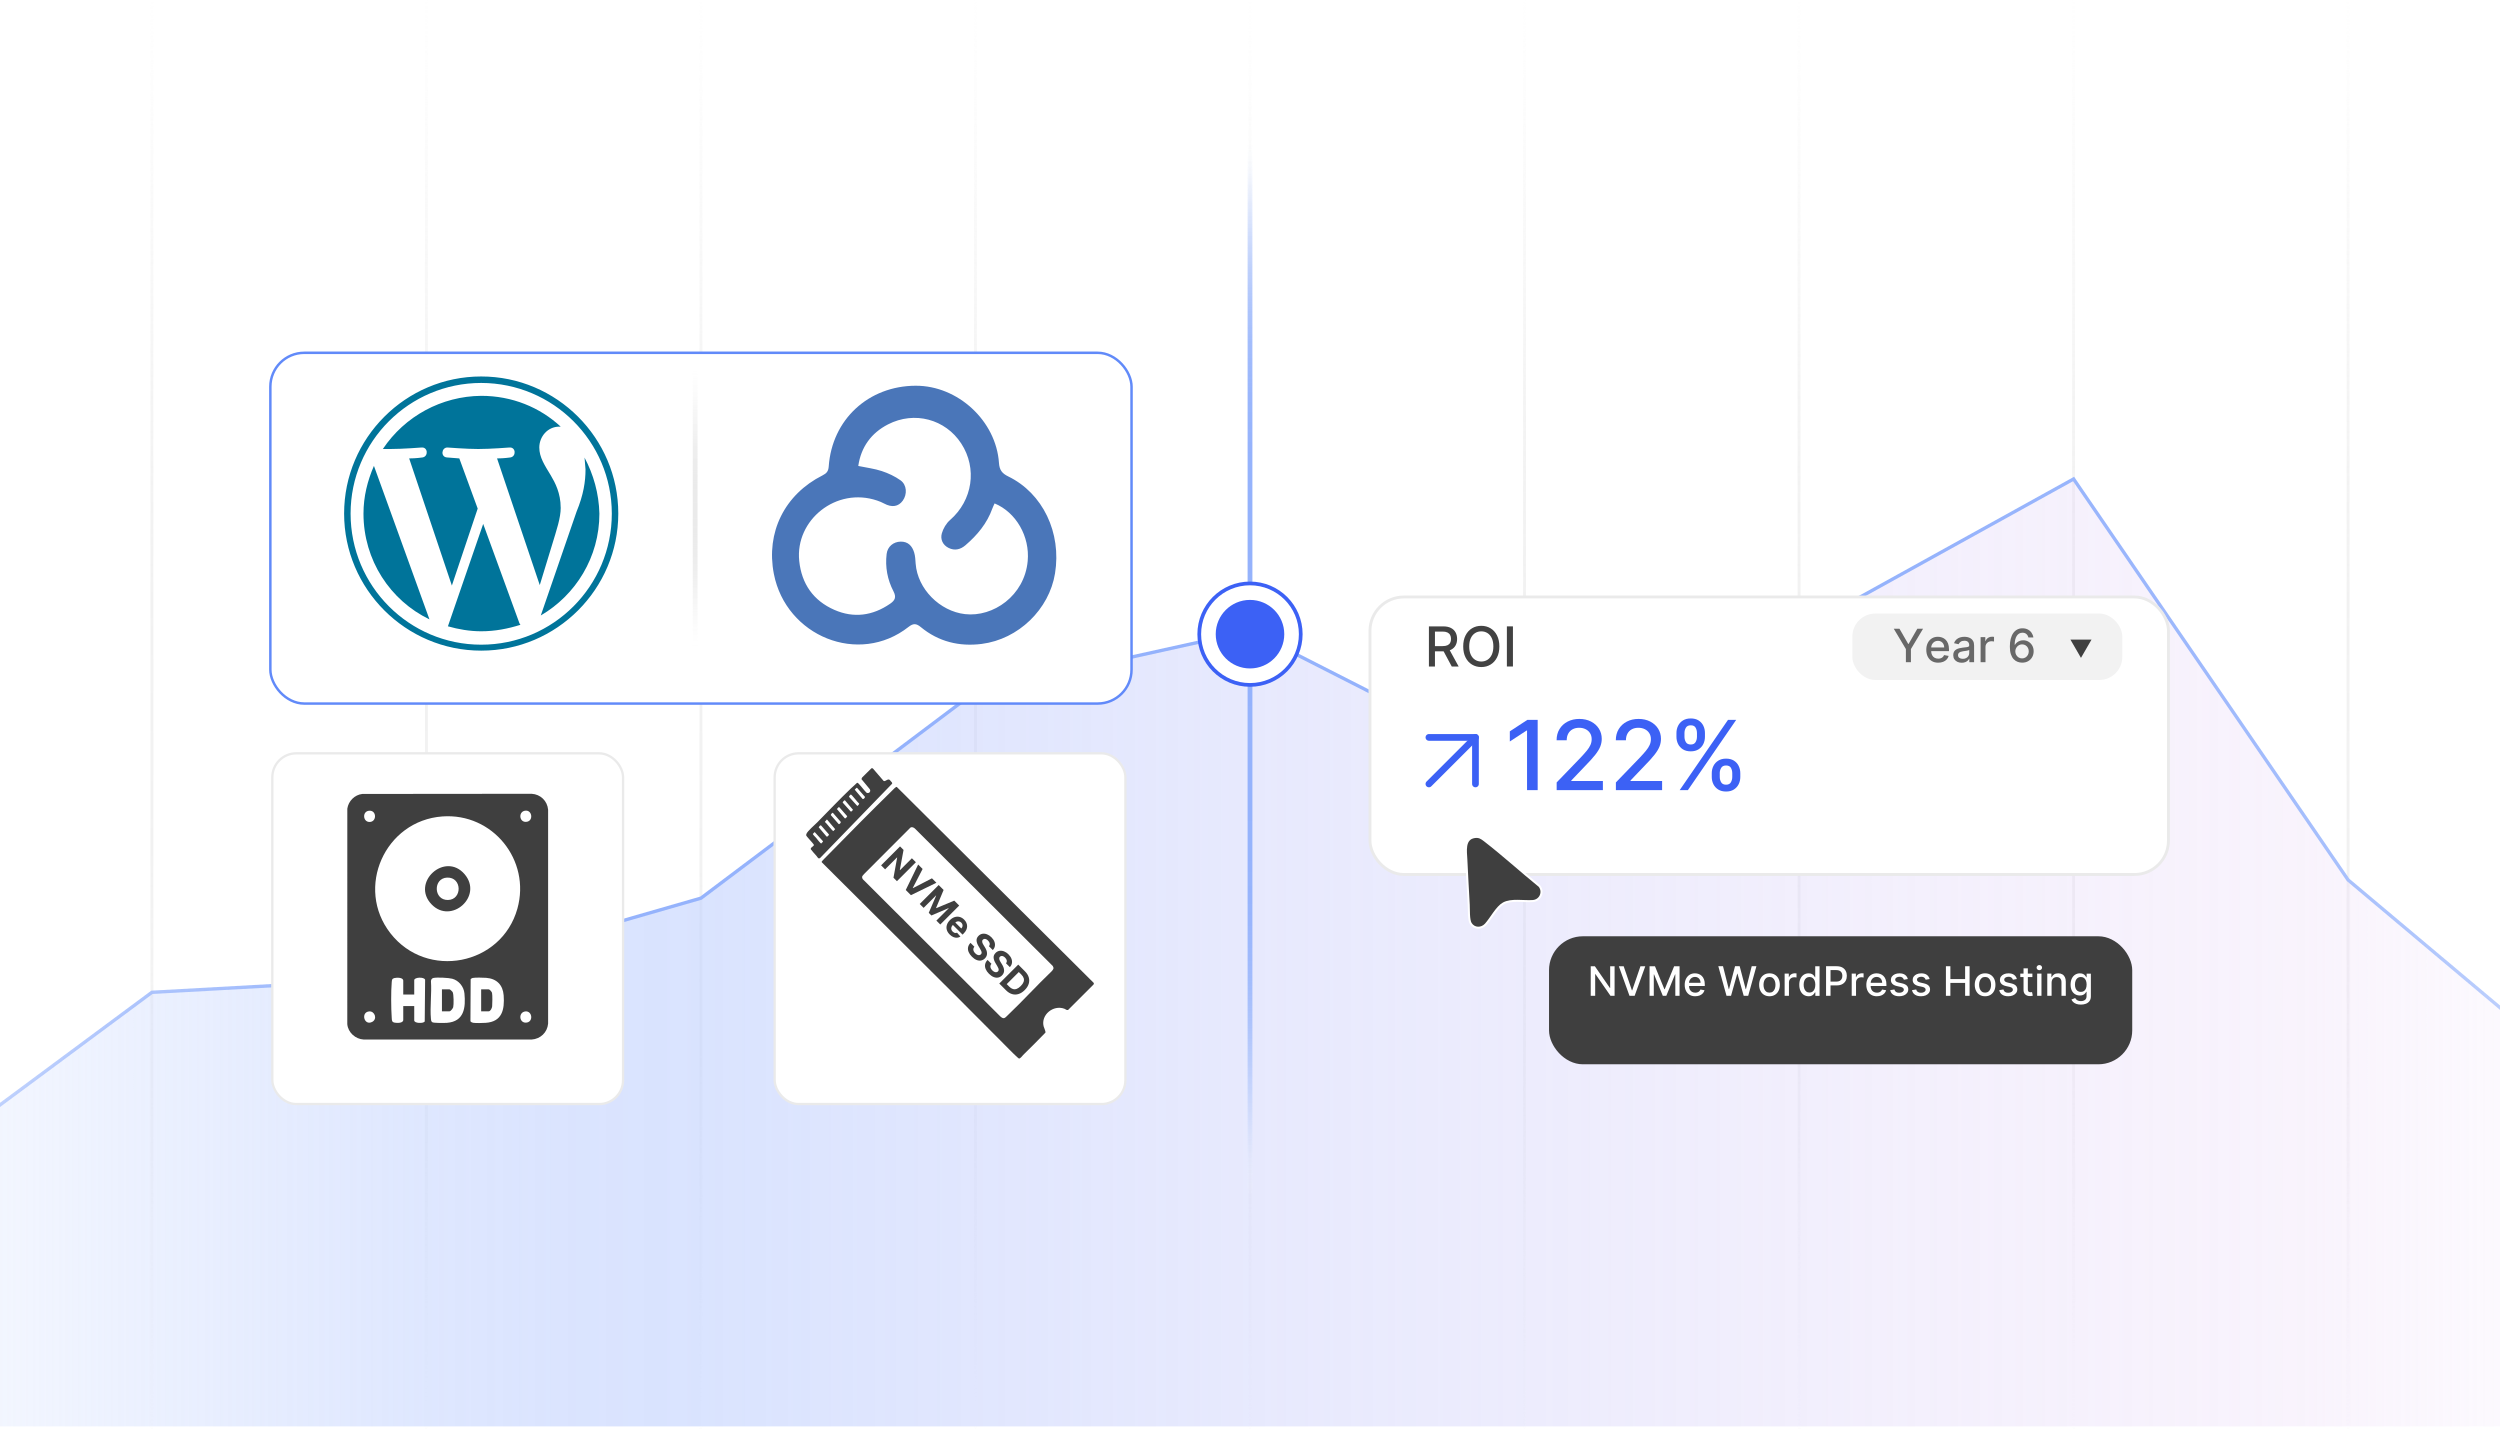 <?xml version="1.0" encoding="UTF-8"?><svg id="Layer_1" xmlns="http://www.w3.org/2000/svg" xmlns:xlink="http://www.w3.org/1999/xlink" viewBox="0 0 350 200"><defs><clipPath id="clippath"><rect width="350" height="200" fill="none"/></clipPath><linearGradient id="linear-gradient" x1="21.266" y1="207.567" x2="21.266" y2="-7.567" gradientUnits="userSpaceOnUse"><stop offset="0" stop-color="#fff" stop-opacity="0"/><stop offset=".024" stop-color="#fcfcfc" stop-opacity=".119"/><stop offset=".07" stop-color="#f8f8f8" stop-opacity=".324"/><stop offset=".119" stop-color="#f4f4f4" stop-opacity=".505"/><stop offset=".17" stop-color="#f1f1f1" stop-opacity=".658"/><stop offset=".223" stop-color="#eee" stop-opacity=".783"/><stop offset=".279" stop-color="#ececec" stop-opacity=".879"/><stop offset=".34" stop-color="#ebebeb" stop-opacity=".947"/><stop offset=".409" stop-color="#eaeaea" stop-opacity=".987"/><stop offset=".503" stop-color="#eaeaea"/><stop offset=".581" stop-color="#eaeaea" stop-opacity=".986"/><stop offset=".647" stop-color="#ebebeb" stop-opacity=".941"/><stop offset=".71" stop-color="#ececec" stop-opacity=".865"/><stop offset=".769" stop-color="#efefef" stop-opacity=".759"/><stop offset=".828" stop-color="#f1f1f1" stop-opacity=".622"/><stop offset=".884" stop-color="#f5f5f5" stop-opacity=".453"/><stop offset=".94" stop-color="#f9f9f9" stop-opacity=".254"/><stop offset=".994" stop-color="#fefefe" stop-opacity=".028"/><stop offset="1" stop-color="#fff" stop-opacity="0"/></linearGradient><linearGradient id="linear-gradient-2" x1="59.699" x2="59.699" xlink:href="#linear-gradient"/><linearGradient id="linear-gradient-3" x1="98.133" x2="98.133" xlink:href="#linear-gradient"/><linearGradient id="linear-gradient-4" x1="136.566" x2="136.566" xlink:href="#linear-gradient"/><linearGradient id="linear-gradient-5" x1="175" x2="175" xlink:href="#linear-gradient"/><linearGradient id="linear-gradient-6" x1="213.434" x2="213.434" xlink:href="#linear-gradient"/><linearGradient id="linear-gradient-7" x1="251.867" x2="251.867" xlink:href="#linear-gradient"/><linearGradient id="linear-gradient-8" x1="290.301" x2="290.301" xlink:href="#linear-gradient"/><linearGradient id="linear-gradient-9" x1="328.734" x2="328.734" xlink:href="#linear-gradient"/><linearGradient id="linear-gradient-10" x1="-62.238" y1="133.375" x2="412.238" y2="133.375" gradientUnits="userSpaceOnUse"><stop offset="0" stop-color="#fff" stop-opacity="0"/><stop offset=".012" stop-color="#fafcfe" stop-opacity=".063"/><stop offset=".064" stop-color="#ebf0fe" stop-opacity=".308"/><stop offset=".115" stop-color="#dde6fe" stop-opacity=".519"/><stop offset=".165" stop-color="#d2defe" stop-opacity=".692"/><stop offset=".212" stop-color="#cad8fe" stop-opacity=".826"/><stop offset=".257" stop-color="#c3d3fe" stop-opacity=".922"/><stop offset=".298" stop-color="#c0d0fe" stop-opacity=".98"/><stop offset=".332" stop-color="#bfd0fe"/><stop offset=".813" stop-color="#ead7f7" stop-opacity=".5"/><stop offset="1" stop-color="#fff" stop-opacity="0"/></linearGradient><linearGradient id="linear-gradient-11" x1="-62.238" y1="117.2" x2="412.24" y2="117.2" gradientUnits="userSpaceOnUse"><stop offset="0" stop-color="#fff" stop-opacity="0"/><stop offset=".003" stop-color="#fcfdfe" stop-opacity=".025"/><stop offset=".024" stop-color="#e8effe" stop-opacity=".207"/><stop offset=".047" stop-color="#d6e1fd" stop-opacity=".378"/><stop offset=".072" stop-color="#c6d6fd" stop-opacity=".527"/><stop offset=".1" stop-color="#b8ccfd" stop-opacity=".656"/><stop offset=".13" stop-color="#adc4fc" stop-opacity=".764"/><stop offset=".165" stop-color="#a3bdfc" stop-opacity=".852"/><stop offset=".205" stop-color="#9cb8fc" stop-opacity=".919"/><stop offset=".254" stop-color="#97b4fc" stop-opacity=".966"/><stop offset=".324" stop-color="#94b2fc" stop-opacity=".993"/><stop offset=".517" stop-color="#94b2fc"/><stop offset=".697" stop-color="#94b2fc" stop-opacity=".993"/><stop offset=".762" stop-color="#97b4fc" stop-opacity=".966"/><stop offset=".809" stop-color="#9cb8fc" stop-opacity=".919"/><stop offset=".846" stop-color="#a3bdfc" stop-opacity=".852"/><stop offset=".878" stop-color="#adc4fc" stop-opacity=".764"/><stop offset=".907" stop-color="#b8ccfd" stop-opacity=".656"/><stop offset=".932" stop-color="#c6d6fd" stop-opacity=".527"/><stop offset=".956" stop-color="#d6e1fd" stop-opacity=".378"/><stop offset=".978" stop-color="#e8effe" stop-opacity=".207"/><stop offset=".998" stop-color="#fcfdfe" stop-opacity=".025"/><stop offset="1" stop-color="#fff" stop-opacity="0"/></linearGradient><linearGradient id="linear-gradient-12" x1="175" y1="167.417" x2="175" y2="19.428" xlink:href="#linear-gradient-11"/><filter id="drop-shadow-1" x="184.328" y="75.994" width="126.72" height="54" filterUnits="userSpaceOnUse"><feOffset dx="0" dy="3.002"/><feGaussianBlur result="blur" stdDeviation="2.402"/><feFlood flood-color="#444" flood-opacity=".09"/><feComposite in2="blur" operator="in"/><feComposite in="SourceGraphic"/></filter><filter id="drop-shadow-2" x="32.541" y="44.207" width="131.04" height="59.52" filterUnits="userSpaceOnUse"><feOffset dx="0" dy="2.047"/><feGaussianBlur result="blur-2" stdDeviation="1.637"/><feFlood flood-color="#444" flood-opacity=".09"/><feComposite in2="blur-2" operator="in"/><feComposite in="SourceGraphic"/></filter><linearGradient id="linear-gradient-13" x1="97.322" y1="91.09" x2="97.322" y2="50.807" xlink:href="#linear-gradient"/><filter id="drop-shadow-3" x="103.657" y="100.683" width="59.04" height="59.04" filterUnits="userSpaceOnUse"><feOffset dx="0" dy="1.915"/><feGaussianBlur result="blur-3" stdDeviation="1.532"/><feFlood flood-color="#444" flood-opacity=".09"/><feComposite in2="blur-3" operator="in"/><feComposite in="SourceGraphic"/></filter><filter id="drop-shadow-4" x="33.337" y="100.683" width="59.04" height="59.04" filterUnits="userSpaceOnUse"><feOffset dx="0" dy="1.915"/><feGaussianBlur result="blur-4" stdDeviation="1.532"/><feFlood flood-color="#444" flood-opacity=".09"/><feComposite in2="blur-4" operator="in"/><feComposite in="SourceGraphic"/></filter><filter id="drop-shadow-5" x="199.28" y="111.106" width="22.56" height="24.96" filterUnits="userSpaceOnUse"><feOffset dx="0" dy="2.372"/><feGaussianBlur result="blur-5" stdDeviation="1.898"/><feFlood flood-color="#444" flood-opacity=".09"/><feComposite in2="blur-5" operator="in"/><feComposite in="SourceGraphic"/></filter><filter id="drop-shadow-6" x="211.04" y="125.266" width="93.36" height="29.76" filterUnits="userSpaceOnUse"><feOffset dx="0" dy="2.372"/><feGaussianBlur result="blur-6" stdDeviation="1.898"/><feFlood flood-color="#444" flood-opacity=".09"/><feComposite in2="blur-6" operator="in"/><feComposite in="SourceGraphic"/></filter></defs><g clip-path="url(#clippath)"><g opacity=".65"><line x1="21.266" y1="-7.567" x2="21.266" y2="207.567" fill="none" stroke="url(#linear-gradient)" stroke-miterlimit="10" stroke-width=".404"/><line x1="59.699" y1="-7.567" x2="59.699" y2="207.567" fill="none" stroke="url(#linear-gradient-2)" stroke-miterlimit="10" stroke-width=".404"/><line x1="98.133" y1="-7.567" x2="98.133" y2="207.567" fill="none" stroke="url(#linear-gradient-3)" stroke-miterlimit="10" stroke-width=".404"/><line x1="136.566" y1="-7.567" x2="136.566" y2="207.567" fill="none" stroke="url(#linear-gradient-4)" stroke-miterlimit="10" stroke-width=".404"/><line x1="175" y1="-7.567" x2="175" y2="207.567" fill="none" stroke="url(#linear-gradient-5)" stroke-miterlimit="10" stroke-width=".404"/><line x1="213.434" y1="-7.567" x2="213.434" y2="207.567" fill="none" stroke="url(#linear-gradient-6)" stroke-miterlimit="10" stroke-width=".404"/><line x1="251.867" y1="-7.567" x2="251.867" y2="207.567" fill="none" stroke="url(#linear-gradient-7)" stroke-miterlimit="10" stroke-width=".404"/><line x1="290.301" y1="-7.567" x2="290.301" y2="207.567" fill="none" stroke="url(#linear-gradient-8)" stroke-miterlimit="10" stroke-width=".404"/><line x1="328.734" y1="-7.567" x2="328.734" y2="207.567" fill="none" stroke="url(#linear-gradient-9)" stroke-miterlimit="10" stroke-width=".404"/></g><polygon points="-62.238 167.417 -17.168 167.417 21.266 138.925 59.699 136.799 98.133 125.742 136.566 96.825 175 88.32 213.434 107.881 251.867 88.32 290.301 67.057 328.734 123.191 367.168 155.51 412.238 155.794 412.238 199.694 -62.238 199.694 -62.238 167.417" fill="url(#linear-gradient-10)" opacity=".59"/><polyline points="-62.238 167.417 -17.168 167.417 21.266 138.925 59.699 136.799 98.133 125.742 136.566 96.825 175 88.32 213.434 107.881 251.867 88.32 290.301 67.057 328.734 123.191 367.168 155.51 412.238 155.794" fill="none" stroke="url(#linear-gradient-11)" stroke-miterlimit="10" stroke-width=".474"/><line x1="175" y1="19.428" x2="175" y2="167.417" fill="none" stroke="url(#linear-gradient-12)" stroke-miterlimit="10" stroke-width=".672"/><circle cx="175" cy="88.785" r="7.104" fill="#fff" stroke="#3c61f5" stroke-miterlimit="10" stroke-width=".522"/><circle cx="175" cy="88.785" r="4.798" fill="#3c61f5"/><rect x="191.796" y="80.576" width="111.789" height="38.848" rx="4.745" ry="4.745" fill="#fff" filter="url(#drop-shadow-1)" stroke="#eaeaea" stroke-miterlimit="10" stroke-width=".404"/><rect x="199.431" y="87.692" width="14.809" height="5.711" fill="none"/><path d="M200.048,93.311v-5.618h2.003c.435,0,.797.075,1.085.225.288.15.503.357.645.622.143.264.214.569.214.915,0,.344-.071.645-.215.906s-.359.463-.647.607-.65.217-1.085.217h-1.518v-.73h1.44c.274,0,.498-.039.671-.118.173-.078.3-.193.38-.343.08-.15.121-.33.121-.54,0-.213-.041-.397-.122-.552-.082-.155-.209-.274-.382-.358-.173-.083-.399-.124-.679-.124h-1.065v4.891h-.848ZM202.822,90.775l1.388,2.535h-.965l-1.361-2.535h.939Z" fill="#424242"/><path d="M209.91,90.502c0,.6-.109,1.114-.329,1.545s-.519.762-.901.993c-.381.231-.814.348-1.299.348-.486,0-.92-.116-1.302-.348-.381-.231-.682-.562-.9-.994-.22-.432-.329-.946-.329-1.544,0-.601.109-1.115.329-1.546.219-.431.519-.762.9-.993.382-.231.815-.348,1.302-.348.485,0,.918.116,1.299.348.382.231.682.562.901.993s.329.945.329,1.546ZM209.071,90.502c0-.458-.074-.843-.221-1.156-.147-.315-.349-.552-.604-.714-.256-.162-.544-.242-.866-.242-.323,0-.612.08-.866.242-.255.162-.455.399-.603.714-.147.314-.221.698-.221,1.156,0,.457.073.842.221,1.156.147.314.348.551.603.713.254.162.543.243.866.243.322,0,.61-.081.866-.243.255-.162.456-.399.604-.713.146-.315.221-.699.221-1.156Z" fill="#424242"/><path d="M211.811,87.692v5.618h-.848v-5.618h.848Z" fill="#424242"/><rect x="259.331" y="85.897" width="37.791" height="9.301" rx="3.219" ry="3.219" fill="#f2f2f2"/><rect x="264.972" y="88.025" width="20.482" height="4.746" fill="none"/><path d="M265.125,88.025h.802l1.224,2.128h.05l1.224-2.128h.802l-1.698,2.844v1.838h-.704v-1.838l-1.698-2.844Z" fill="#686868"/><path d="M271.351,92.778c-.346,0-.644-.075-.893-.224s-.441-.357-.576-.628-.202-.588-.202-.952c0-.36.067-.677.202-.951s.324-.488.567-.643.527-.231.854-.231c.198,0,.39.032.576.098.185.065.352.169.501.309.147.141.264.322.35.546.085.223.128.494.128.812v.242h-2.791v-.512h2.121c0-.181-.037-.34-.109-.479-.073-.14-.176-.249-.308-.33s-.286-.121-.463-.121c-.192,0-.359.047-.502.141s-.252.216-.329.365c-.077.15-.115.314-.115.488v.4c0,.234.041.435.124.599.083.165.199.29.349.376s.324.129.523.129c.13,0,.248-.019.354-.056s.199-.094.276-.168c.078-.074.138-.167.179-.276l.646.116c-.052.19-.144.357-.277.5-.134.143-.301.253-.501.331s-.429.118-.685.118Z" fill="#686868"/><path d="M274.641,92.785c-.223,0-.424-.042-.604-.125s-.322-.204-.427-.362-.156-.352-.156-.583c0-.198.038-.361.114-.489s.179-.23.309-.304c.13-.075.274-.131.435-.169s.323-.067.489-.087c.21-.024.381-.045.512-.06.131-.017.227-.043.286-.079.06-.037.089-.096.089-.179v-.016c0-.2-.056-.354-.168-.464-.112-.11-.278-.165-.5-.165-.23,0-.411.051-.543.152s-.223.214-.273.337l-.643-.146c.076-.213.188-.386.335-.518s.316-.228.509-.288c.191-.06.394-.09.606-.09.141,0,.289.016.447.049.157.033.306.093.443.18s.251.21.339.371c.089.161.133.369.133.625v2.332h-.667v-.48h-.027c-.045.089-.111.176-.199.261-.089.086-.202.156-.341.213s-.305.085-.498.085ZM274.79,92.236c.19,0,.351-.037.485-.112.136-.074.238-.173.309-.294.071-.121.106-.251.106-.39v-.452c-.024.024-.071.047-.141.067s-.147.038-.236.053c-.088.014-.175.027-.258.038-.084.012-.154.021-.211.029-.133.017-.253.045-.362.084-.108.04-.195.097-.261.171-.065.073-.097.172-.097.293,0,.17.062.297.188.384.125.086.284.129.477.129Z" fill="#686868"/><path d="M277.284,92.707v-3.512h.66v.559h.036c.065-.19.178-.338.34-.447s.347-.163.552-.163c.043,0,.094.001.152.004s.104.007.139.012v.653c-.027-.007-.076-.016-.146-.025-.07-.011-.141-.016-.21-.016-.162,0-.306.034-.432.102-.125.067-.225.161-.298.28-.073.12-.11.256-.11.408v2.144h-.683Z" fill="#686868"/><path d="M283.087,92.772c-.209-.004-.414-.042-.616-.114-.202-.073-.385-.195-.55-.366s-.296-.4-.395-.689c-.098-.288-.147-.647-.147-1.079,0-.408.041-.77.122-1.088.082-.316.199-.585.353-.804.154-.218.34-.385.558-.499s.463-.172.734-.172c.278,0,.526.056.742.165.217.109.393.262.527.455s.221.413.257.66h-.697c-.047-.194-.141-.354-.28-.477-.141-.123-.323-.185-.549-.185-.343,0-.61.149-.802.448s-.287.714-.289,1.246h.034c.081-.133.181-.246.299-.34s.25-.166.398-.217.302-.076.465-.076c.272,0,.518.065.737.197.221.132.397.314.527.545.131.232.196.497.196.796s-.067.569-.202.811-.324.434-.568.575c-.243.141-.528.21-.855.207ZM283.086,92.177c.18,0,.34-.044.481-.133.143-.088.254-.207.337-.356.082-.149.123-.316.123-.501,0-.18-.04-.344-.12-.491s-.19-.265-.329-.352-.299-.131-.477-.131c-.136,0-.261.026-.376.078s-.216.123-.303.215c-.087.091-.155.196-.205.315s-.074.242-.074.373c0,.176.041.338.122.487.082.149.193.27.336.36s.304.136.484.136Z" fill="#686868"/><polygon points="291.336 92.103 292.813 89.545 289.859 89.545 291.336 92.103" fill="#3f3f3f"/><rect x="210.599" y="100.784" width="38.584" height="10.033" fill="none"/><path d="M215.274,100.783v9.832h-1.488v-8.344h-.058l-2.353,1.536v-1.421l2.453-1.603h1.445Z" fill="#3c61f5"/><path d="M217.933,110.615v-1.075l3.327-3.447c.355-.374.648-.703.881-.986s.405-.553.52-.809.173-.528.173-.816c0-.326-.076-.608-.231-.847-.153-.239-.363-.423-.629-.553s-.565-.194-.897-.194c-.352,0-.659.072-.922.216-.262.144-.464.348-.605.61-.141.262-.211.569-.211.921h-1.416c0-.598.137-1.121.412-1.569s.653-.796,1.133-1.044c.48-.248,1.026-.372,1.638-.372.617,0,1.162.122,1.635.367.472.245.841.577,1.106.998s.398.895.398,1.424c0,.365-.068.722-.204,1.07-.137.349-.372.737-.708,1.164-.336.428-.804.945-1.402,1.553l-1.953,2.046v.071h4.426v1.272h-6.472Z" fill="#3c61f5"/><path d="M226.224,110.615v-1.075l3.327-3.447c.355-.374.648-.703.881-.986s.405-.553.52-.809.173-.528.173-.816c0-.326-.076-.608-.231-.847-.153-.239-.363-.423-.629-.553s-.565-.194-.897-.194c-.352,0-.659.072-.922.216-.262.144-.464.348-.605.61-.141.262-.211.569-.211.921h-1.416c0-.598.137-1.121.412-1.569s.653-.796,1.133-1.044c.48-.248,1.026-.372,1.638-.372.617,0,1.162.122,1.635.367.472.245.841.577,1.106.998s.398.895.398,1.424c0,.365-.068.722-.204,1.07-.137.349-.372.737-.708,1.164-.336.428-.804.945-1.402,1.553l-1.953,2.046v.071h4.426v1.272h-6.472Z" fill="#3c61f5"/><path d="M234.703,103.145v-.519c0-.371.078-.712.233-1.022.154-.31.382-.559.682-.744.299-.185.661-.278,1.087-.278.435,0,.8.093,1.095.278.294.185.517.434.667.744s.226.651.226,1.022v.519c0,.371-.076.711-.228,1.02-.152.309-.376.557-.673.744-.296.186-.658.28-1.087.28-.435,0-.801-.094-1.097-.28-.296-.188-.521-.435-.675-.744-.153-.31-.231-.649-.231-1.02ZM235.159,110.615l6.76-9.832h1.147l-6.759,9.832h-1.147ZM235.826,102.627v.519c0,.275.065.525.195.749.129.224.357.336.684.336.32,0,.545-.112.675-.336.129-.224.194-.474.194-.749v-.519c0-.275-.062-.524-.188-.749-.125-.224-.352-.336-.682-.336-.32,0-.547.112-.68.336-.133.225-.199.474-.199.749ZM239.647,108.772v-.519c0-.371.078-.711.233-1.02s.382-.557.682-.744c.299-.188.661-.281,1.087-.281.435,0,.801.093,1.095.278.295.186.518.435.67.744.151.31.228.651.228,1.022v.519c0,.372-.076.712-.231,1.02-.153.309-.378.557-.674.744s-.659.28-1.088.28c-.432,0-.797-.093-1.095-.28-.297-.188-.522-.435-.677-.744-.153-.309-.231-.648-.231-1.02ZM240.766,108.253v.519c0,.275.065.525.196.749.132.225.36.336.686.336.323,0,.549-.111.677-.336.128-.224.192-.474.192-.749v-.519c0-.274-.061-.524-.185-.748-.123-.225-.352-.337-.685-.337-.319,0-.547.112-.682.337-.134.224-.201.474-.201.748Z" fill="#3c61f5"/><line x1="200.048" y1="109.753" x2="206.565" y2="103.237" fill="none" stroke="#3c61f5" stroke-linecap="round" stroke-linejoin="round" stroke-width=".942"/><polyline points="200.048 103.237 206.565 103.237 206.565 109.753" fill="none" stroke="#3c61f5" stroke-linecap="round" stroke-linejoin="round" stroke-width=".942"/><rect x="37.85" y="47.346" width="120.565" height="49.104" rx="4.745" ry="4.745" fill="#fff" filter="url(#drop-shadow-2)" stroke="#618af9" stroke-miterlimit="10" stroke-width=".348"/><path d="M50.887,71.898c0,6.537,3.754,12.169,9.236,14.814l-7.773-21.489c-.906,2.087-1.463,4.312-1.463,6.675ZM78.494,71.064c0-2.015-.768-3.478-1.391-4.522-.834-1.391-1.601-2.501-1.601-3.892,0-1.529,1.181-2.921,2.783-2.921h.21c-2.921-2.711-6.813-4.312-11.125-4.312-5.536.048-10.694,2.837-13.77,7.443h1.044c1.739,0,4.378-.21,4.378-.21.906-.072.972,1.254.138,1.391,0,0-.906.138-1.877.138l5.979,17.8,3.616-10.777-2.573-7.023-1.739-.138c-.906-.072-.768-1.391.072-1.391,0,0,2.711.21,4.312.21,1.739,0,4.378-.21,4.378-.21.906-.072.972,1.254.138,1.391,0,0-.906.138-1.877.138l5.979,17.735,1.679-5.494c.696-2.297,1.254-3.892,1.254-5.356h-.012.006ZM67.644,73.355l-4.936,14.328c1.457.42,3.059.696,4.66.696,1.949,0,3.754-.36,5.494-.906-.072-.072-.072-.138-.138-.21l-5.074-13.908h-.006ZM81.835,64.041l.138,1.679c0,1.679-.276,3.545-1.254,5.913l-5.008,14.532c4.87-2.849,8.205-8.139,8.205-14.256-.072-2.849-.834-5.494-2.087-7.857v-.012h.006ZM67.368,52.706c-10.568,0-19.192,8.624-19.192,19.192s8.624,19.192,19.192,19.192,19.192-8.624,19.192-19.192-8.624-19.192-19.192-19.192ZM67.368,90.256c-10.082,0-18.286-8.205-18.286-18.358.012-10.094,8.193-18.274,18.286-18.286,10.094.018,18.274,8.193,18.286,18.286,0,10.154-8.205,18.358-18.286,18.358Z" fill="#00749a"/><line x1="97.322" y1="50.807" x2="97.322" y2="91.09" fill="none" stroke="url(#linear-gradient-13)" stroke-miterlimit="10" stroke-width=".672"/><path d="M128.209,54.003c5.896-.017,11.25,4.915,11.648,10.819.067.989.441,1.462,1.298,1.879,4.842,2.355,7.476,7.877,6.548,13.581-.814,5.007-5.098,9.21-10.274,9.868-3.116.396-6.042-.309-8.514-2.357-.637-.527-1.058-.544-1.71-.031-6.967,5.485-17.158,1.313-18.863-7.412-1.142-5.843,1.536-11.141,6.813-13.795.561-.282.821-.577.867-1.248.46-6.575,5.561-11.285,12.186-11.305ZM139.245,70.477c-.124.279-.237.493-.317.719-.747,2.085-2.107,3.719-3.764,5.138-.711.609-1.511.793-2.353.378-.828-.408-1.188-1.211-.955-2.037.193-.686.622-1.411,1.157-1.877,3.147-2.739,3.833-7.22,1.558-10.711-2.215-3.399-6.542-4.58-10.249-2.673-2.345,1.207-3.774,3.165-4.164,5.821,1.171.244,2.264.375,3.289.714.921.304,1.839.734,2.626,1.295.896.638.959,1.957.315,2.85-.613.851-1.541.984-2.613.399-.306-.167-.636-.299-.966-.412-5.733-1.955-11.51,2.724-10.917,8.45.335,3.229,1.992,5.566,4.918,6.85,2.704,1.188,5.363.835,7.819-.866.673-.466.887-.907.455-1.736-.846-1.621-1.175-3.396-.956-5.222.125-1.045.957-1.708,1.956-1.729,1.053-.022,1.621.615,1.899,1.523.152.496.17,1.039.209,1.564.265,3.55,3.386,6.658,6.911,7.063,3.933.452,8.329-2.568,8.775-7.433.315-3.438-1.623-6.815-4.634-8.067Z" fill="#4a76b9"/><rect x="108.453" y="103.55" width="49.104" height="49.104" rx="3.352" ry="3.352" fill="#fff" filter="url(#drop-shadow-3)" stroke="#eaeaea" stroke-miterlimit="10" stroke-width=".326"/><path d="M153.134,137.62c.028.061-.002.166-.042.217l-3.568,3.565c-.211.051-.34-.118-.522-.184-1.554-.566-3.279.857-2.898,2.453.05.21.32.745.254.899-1.019,1.062-2.067,2.097-3.116,3.127-.132.13-.403.537-.597.496-.019-.004-.21-.167-.247-.201-.767-.702-1.541-1.528-2.286-2.267-2.105-2.09-4.182-4.21-6.284-6.304l-18.771-18.696c-.032-.035-.028-.061-.015-.103.022-.069.622-.664.731-.775,3.024-3.082,6.072-6.175,9.156-9.194.116-.114.481-.517.616-.487l27.59,27.453ZM147.387,135.238l-19.291-19.232c-.165-.16-.465-.294-.662-.117l-6.368,6.378c-.242.297-.516.399-.279.817l19.264,19.224c.507.448.643.198,1.058-.198,2.094-1.994,4.044-4.147,6.135-6.146.219-.246.345-.398.143-.727Z" fill="#3f3f3f"/><path d="M124.883,109.558c.018.045.018.103.023.151l-10.084,10.405c-.257.203-.371-.122-.498-.268-.274-.314-.562-.616-.814-.95-.077-.32.525-.393.42-.655-.13-.228-1.038-1.139-1.065-1.298-.008-.046.02-.15.036-.2.115-.359,1.178-1.272,1.496-1.593,1.568-1.584,3.113-3.222,4.723-4.762.278-.266.581-.507.851-.782.107-.066.213.084.286.159.376.387.682.847,1.068,1.226.345.156.654-.198.433-.518l-1.16-1.403.108-.231,1.277-1.264c.1-.053.18-.03.255.049l1.465,1.701c.243.164.594-.393.87-.127.035.034.301.34.31.362ZM121.091,111.552l-1.091-1.244-.089-.013-.248.26,1.098,1.298c.131.09.375-.206.33-.3ZM120.288,112.506c-.193-.126-1.062-1.303-1.183-1.279-.075.057-.276.249-.233.34l1.146,1.264c.079-.004.289-.258.27-.326ZM119.422,113.378l-1.122-1.325c-.095-.078-.339.256-.326.306l1.117,1.246.088.019.242-.245ZM118.596,114.255l-1.093-1.243-.09-.012-.248.26,1.098,1.297c.136.083.266-.156.337-.246l-.005-.056ZM117.694,115.046l-1.07-1.23-.068-.033c-.08.051-.281.236-.233.34l1.091,1.244c.108.068.35-.189.28-.321ZM116.925,116.084l-1.121-1.325-.054-.021-.272.327c.198.122,1.059,1.298,1.192,1.282l.255-.263ZM116.045,116.812l-1.091-1.244c-.126-.087-.273.16-.338.248l1.098,1.297.089.013c.085-.032.285-.221.241-.314ZM113.795,116.746c-.018.079.366.445.44.533.109.129.631.819.737.812l.243-.252-.018-.089-1.139-1.262-.263.258Z" fill="#3f3f3f"/><path d="M128.223,120.715l-2.652,2.652-.484-.484.515-2.824-.019-.019-1.669,1.669-.561-.561,2.652-2.652.492.492-.523,2.813.023.023,1.668-1.668.558.558Z" fill="#3f3f3f"/><path d="M129.165,121.656l-1.374,2.656.025.025,2.658-1.373.622.622-3.567,1.738-.723-.723,1.737-3.568.623.623Z" fill="#3f3f3f"/><path d="M131.413,123.904l.692.692-1.052,2.513.031.031,2.513-1.052.692.692-2.652,2.652-.544-.544,1.726-1.726-.022-.022-2.4,1.027-.37-.37,1.034-2.406-.022-.022-1.733,1.733-.544-.544,2.652-2.652Z" fill="#3f3f3f"/><path d="M132.954,130.828c-.205-.205-.339-.422-.403-.653-.064-.231-.059-.462.015-.695.074-.233.216-.454.425-.664.205-.205.424-.344.658-.42.234-.075.467-.084.697-.025.231.058.444.185.639.38.131.131.233.275.304.43s.108.318.109.486c.001.169-.038.34-.117.514-.079.174-.203.346-.372.515l-.151.151-1.68-1.68.342-.342,1.161,1.161c.079-.079.133-.167.159-.263.027-.096.027-.192.001-.287-.026-.096-.079-.184-.159-.264-.084-.084-.177-.139-.28-.165-.103-.026-.204-.025-.305.003-.101.028-.191.081-.27.159l-.325.325c-.098.098-.165.202-.2.31-.035.108-.038.216-.01.322s.089.205.181.298c.061.061.126.109.194.142.068.034.138.051.208.053.071.002.141-.013.21-.044l.477.544c-.148.097-.308.151-.479.162-.171.011-.344-.021-.521-.096-.176-.075-.346-.195-.51-.359Z" fill="#3f3f3f"/><path d="M138.451,132.468c.094-.115.131-.24.11-.377-.021-.137-.098-.272-.233-.407-.091-.091-.182-.156-.27-.194-.089-.038-.172-.051-.25-.039-.078.012-.146.046-.203.103-.049.046-.081.097-.094.155-.013.057-.013.118,0,.183.013.064.036.131.069.201.032.07.071.14.116.21l.181.295c.09.142.162.282.215.422.053.14.084.277.092.41.008.134-.011.263-.058.388-.046.125-.124.243-.234.354-.163.162-.345.261-.545.298s-.41.012-.628-.076-.436-.24-.651-.456c-.214-.214-.368-.433-.46-.657-.093-.224-.119-.445-.078-.662.041-.218.154-.424.341-.619l.543.543c-.083.095-.131.195-.145.299s.003.21.049.316c.047.106.118.208.215.304.095.095.192.164.289.207s.191.059.279.049c.088-.01.164-.048.228-.111.06-.06.092-.127.098-.203.006-.075-.011-.161-.049-.256-.038-.095-.094-.203-.168-.323l-.216-.361c-.169-.278-.261-.54-.275-.785-.014-.245.078-.465.275-.66.16-.162.343-.259.55-.292.207-.033.42-.008.639.077.219.085.426.224.619.417.197.197.335.403.415.617.08.214.101.423.063.625-.038.202-.135.383-.29.544l-.537-.537Z" fill="#3f3f3f"/><path d="M140.839,134.856c.094-.115.131-.24.11-.377-.021-.137-.098-.272-.233-.407-.091-.091-.182-.156-.27-.194-.088-.037-.172-.051-.25-.039-.078.012-.146.046-.203.103-.049.046-.081.097-.094.155s-.013.118,0,.183.036.131.069.201c.032.07.071.14.116.21l.181.295c.09.142.161.282.215.422.053.14.084.277.092.411.008.134-.011.263-.058.388-.046.125-.124.243-.234.354-.163.162-.345.261-.545.298-.2.037-.41.012-.628-.076-.218-.088-.436-.24-.651-.456-.214-.214-.368-.433-.46-.657-.093-.224-.119-.445-.078-.662.041-.218.154-.424.341-.619l.543.543c-.083.095-.131.195-.145.299-.014.104.003.21.049.316s.118.208.215.304c.095.095.192.164.289.207s.191.059.279.049c.088-.01.164-.048.228-.111.06-.06.092-.127.098-.203.006-.075-.011-.161-.049-.256-.038-.095-.094-.203-.168-.323l-.216-.361c-.169-.278-.261-.54-.275-.785-.014-.245.078-.465.275-.66.16-.162.343-.259.55-.292.207-.033.42-.008.639.077.219.085.426.224.619.417.197.197.335.403.415.617.08.214.101.423.063.625-.038.202-.135.383-.29.544l-.537-.537Z" fill="#3f3f3f"/><path d="M140.839,138.636l-.94-.94,2.652-2.652.948.948c.267.267.444.549.53.848.087.298.083.598-.01.9-.094.302-.278.59-.554.866-.276.276-.566.462-.868.556-.303.095-.604.098-.904.01s-.585-.266-.854-.536ZM140.94,137.776l.356.356c.166.166.335.276.508.33.173.054.35.048.532-.019s.372-.2.57-.398c.196-.196.328-.385.394-.567s.073-.358.019-.53c-.054-.172-.165-.341-.33-.506l-.357-.357-1.692,1.692Z" fill="#3f3f3f"/><rect x="38.125" y="103.55" width="49.104" height="49.104" rx="3.352" ry="3.352" fill="#fff" filter="url(#drop-shadow-4)" stroke="#eaeaea" stroke-miterlimit="10" stroke-width=".326"/><path d="M50.729,111.153l23.7-.023c1.237.07,2.199.996,2.306,2.232v29.942c-.107,1.237-1.073,2.154-2.306,2.232h-23.503c-1.163-.055-2.205-.988-2.306-2.159l.004-30.158c.153-1.066,1.023-1.948,2.106-2.067ZM51.746,113.499c-1.064.018-.976,1.577-.013,1.577,1.024 0,1.023-1.594.013-1.577ZM73.566,113.49c-1.015.095-.911,1.588.043,1.572,1.11-.019.94-1.663-.043-1.572ZM61.93,114.302c-8.034.586-12.245,9.992-7.261,16.367,5.095,6.517,15.538,4.498,17.764-3.45,1.903-6.795-3.458-13.431-10.502-12.917ZM56.455,139.24v-1.94c0-.481-.919-.452-1.249-.371-.333.082-.338.273-.364.587-.113,1.346-.093,3.624-0,4.983.025.374.006.596.424.674.328.061,1.19.085,1.19-.385v-1.94h1.537v2.013c0,.415,1.256.453,1.469.152l.054-5.847c-.128-.425-1.523-.369-1.523.059v2.013h-1.537ZM60.68,136.914c-.228.052-.339.231-.346.459.121,1.698-.156,3.602-.002,5.275.017.183.021.355.194.465.201.127,1.708.109,2.045.084,2.405-.181,2.65-2.108,2.449-4.138-.093-.939-.793-1.79-1.698-2.035-.506-.137-2.154-.221-2.641-.109ZM66.17,136.914c-.105.023-.199.09-.277.162l-.031,5.898c.092.121.221.191.37.215.386.063,1.335.035,1.756.008,2.307-.149,2.675-1.849,2.525-3.849-.11-1.464-.985-2.342-2.452-2.452-.398-.03-1.544-.058-1.89.018ZM51.678,141.598c-1.206.113-.703,2.072.436,1.463.763-.408.342-1.536-.436-1.463ZM73.566,141.598c-1.015.095-.911,1.588.043,1.572,1.11-.019.94-1.663-.043-1.572Z" fill="#3f3f3f"/><path d="M60.434,126.625c-2.978-3.065,1.881-7.468,4.624-4.221,2.593,3.071-1.875,7.049-4.624,4.221ZM62.587,122.864c-1.976.084-1.905,3.172.127,3.134s1.995-3.224-.127-3.134Z" fill="#3f3f3f"/><path d="M67.362,141.582v-3.074h1.061c.125,0,.427.343.46.491.072.32.052,1.523.019,1.891-.021.232-.231.692-.479.692h-1.061Z" fill="#3f3f3f"/><path d="M61.872,141.582v-3.074h1.061c.071,0,.384.284.433.372.166.293.168,1.772.084,2.122-.042.175-.36.581-.517.581h-1.061Z" fill="#3f3f3f"/><g filter="url(#drop-shadow-5)"><path d="M206.471,114.811c.611-.083.931.142,1.381.489,2.627,2.031,5.1,4.297,7.679,6.387.646.827.11,2.005-.926,2.087-1.25.098-3.04-.28-4.131.336-.944.533-1.723,2.098-2.471,2.924-.594.656-1.616.653-2.099-.12-.321-.514-.248-1.97-.283-2.63-.111-2.106-.242-4.213-.334-6.319-.049-1.118-.387-2.939,1.185-3.154Z" fill="#3f3f3f" stroke="#fff" stroke-miterlimit="10" stroke-width=".285"/></g><rect x="216.863" y="128.707" width="81.649" height="17.922" rx="4.745" ry="4.745" fill="#3f3f3f" filter="url(#drop-shadow-6)"/><rect x="216.863" y="135.272" width="81.649" height="4.793" fill="none"/><path d="M226.042,135.273v4.141h-.574l-2.104-3.037h-.038v3.037h-.625v-4.141h.578l2.106,3.041h.039v-3.041h.618Z" fill="#fff"/><path d="M227.313,135.273l1.153,3.372h.046l1.152-3.372h.676l-1.49,4.141h-.722l-1.49-4.141h.675Z" fill="#fff"/><path d="M230.937,135.273h.758l1.318,3.219h.049l1.318-3.219h.758v4.141h-.594v-2.996h-.039l-1.221,2.99h-.494l-1.221-2.992h-.038v2.998h-.595v-4.141Z" fill="#fff"/><path d="M237.338,139.476c-.307,0-.569-.065-.79-.197-.22-.131-.39-.316-.509-.556-.12-.239-.18-.519-.18-.842,0-.318.06-.599.18-.842.119-.242.286-.432.501-.567.215-.137.467-.205.755-.205.176,0,.346.029.51.087.164.059.312.149.442.273.131.124.234.285.31.482.076.197.113.436.113.719v.214h-2.469v-.453h1.877c0-.158-.033-.3-.098-.423-.065-.124-.155-.221-.272-.292-.117-.072-.253-.107-.41-.107-.169,0-.317.041-.443.124s-.223.19-.291.323-.102.277-.102.432v.354c0,.207.037.384.11.529s.177.257.309.333.286.114.463.114c.114,0,.219-.017.314-.05s.176-.082.244-.148c.069-.066.122-.147.158-.245l.572.103c-.046.169-.128.315-.246.441-.117.126-.266.224-.442.294-.178.069-.379.103-.606.103Z" fill="#fff"/><path d="M241.712,139.413l-1.148-4.141h.657l.807,3.206h.038l.84-3.206h.65l.84,3.209h.038l.805-3.209h.659l-1.15,4.141h-.629l-.871-3.102h-.033l-.871,3.102h-.631Z" fill="#fff"/><path d="M247.729,139.476c-.291,0-.546-.066-.763-.2-.217-.133-.386-.32-.505-.56-.12-.24-.181-.52-.181-.842s.06-.604.181-.845c.119-.241.288-.429.505-.562.217-.133.472-.2.763-.2s.545.067.762.2c.218.134.386.321.506.562s.18.523.18.845-.06.602-.18.842c-.12.239-.288.427-.506.56-.217.134-.471.2-.762.2ZM247.731,138.969c.189,0,.345-.051.469-.15s.216-.232.276-.398c.06-.165.09-.348.09-.548,0-.198-.03-.38-.09-.547-.06-.166-.152-.3-.276-.401-.124-.101-.28-.151-.469-.151-.19,0-.348.051-.473.151-.124.102-.217.235-.276.401-.06.167-.09.349-.09.547,0,.2.029.383.09.548.06.166.152.299.276.398.125.1.282.15.473.15Z" fill="#fff"/><path d="M249.849,139.413v-3.106h.585v.493h.032c.057-.167.156-.299.3-.396.144-.096.307-.144.488-.144.038,0,.083.002.135.004.052.003.093.007.122.011v.578c-.024-.007-.067-.015-.129-.023-.062-.009-.124-.013-.186-.013-.143,0-.27.029-.381.09-.111.06-.199.143-.264.248-.065.106-.098.227-.098.361v1.897h-.605Z" fill="#fff"/><path d="M253.2,139.474c-.251,0-.475-.065-.671-.193-.196-.128-.35-.312-.461-.552s-.167-.526-.167-.862.057-.623.169-.861c.113-.238.268-.421.464-.548.197-.127.42-.19.67-.19.192,0,.348.032.466.097.118.064.21.139.275.224.065.084.116.159.152.224h.036v-1.538h.605v4.141h-.59v-.483h-.051c-.036.066-.089.142-.157.227-.067.085-.161.159-.279.223-.119.064-.273.095-.461.095ZM253.333,138.958c.174,0,.321-.046.442-.139.12-.092.212-.221.274-.385s.095-.355.095-.574c0-.216-.031-.404-.094-.566-.061-.161-.152-.288-.273-.378s-.269-.136-.445-.136c-.182,0-.333.048-.455.142-.121.095-.212.224-.273.387s-.092.347-.092.552c0,.207.03.395.093.56.061.166.154.297.276.394.121.097.273.144.451.144Z" fill="#fff"/><path d="M255.648,139.413v-4.141h1.476c.322,0,.589.059.801.176s.37.277.476.48c.104.202.157.431.157.684,0,.255-.053.484-.158.686-.106.203-.266.363-.477.481s-.478.177-.8.177h-1.015v-.529h.958c.204,0,.369-.035.495-.106.127-.07.22-.167.279-.29s.089-.262.089-.419c0-.156-.029-.295-.089-.416s-.152-.217-.28-.285c-.127-.068-.295-.103-.502-.103h-.784v3.606h-.625Z" fill="#fff"/><path d="M259.239,139.413v-3.106h.585v.493h.032c.057-.167.156-.299.3-.396.144-.096.307-.144.488-.144.038,0,.083.002.135.004.052.003.093.007.122.011v.578c-.024-.007-.067-.015-.129-.023-.062-.009-.124-.013-.186-.013-.143,0-.27.029-.381.09-.111.06-.199.143-.264.248-.065.106-.098.227-.098.361v1.897h-.605Z" fill="#fff"/><path d="M262.765,139.476c-.307,0-.569-.065-.79-.197-.22-.131-.39-.316-.509-.556-.12-.239-.18-.519-.18-.842,0-.318.06-.599.18-.842.119-.242.286-.432.501-.567.215-.137.467-.205.755-.205.176,0,.346.029.51.087.164.059.312.149.442.273.131.124.234.285.31.482.076.197.113.436.113.719v.214h-2.469v-.453h1.877c0-.158-.033-.3-.098-.423-.065-.124-.155-.221-.272-.292-.117-.072-.253-.107-.41-.107-.169,0-.317.041-.443.124s-.223.19-.291.323-.102.277-.102.432v.354c0,.207.037.384.11.529s.177.257.309.333.286.114.463.114c.114,0,.219-.017.314-.05s.176-.082.244-.148c.069-.066.122-.147.158-.245l.572.103c-.046.169-.128.315-.246.441-.117.126-.266.224-.442.294-.178.069-.379.103-.606.103Z" fill="#fff"/><path d="M267.097,137.065l-.548.098c-.022-.07-.059-.137-.108-.2-.049-.064-.115-.115-.199-.156-.083-.04-.188-.06-.312-.06-.172,0-.315.038-.429.114-.115.076-.172.174-.172.294,0,.104.038.188.115.251.076.064.2.115.372.155l.493.113c.285.066.498.168.639.306s.21.316.21.536c0,.185-.054.352-.16.496-.107.144-.257.259-.447.341s-.411.123-.662.123c-.348,0-.632-.074-.852-.224-.22-.148-.354-.36-.404-.636l.585-.089c.036.152.111.268.225.345.112.078.261.116.442.116.198,0,.356-.041.476-.124.118-.083.178-.185.178-.305,0-.097-.036-.179-.108-.244-.072-.066-.183-.116-.331-.149l-.525-.115c-.29-.066-.504-.172-.642-.315-.139-.144-.207-.327-.207-.549,0-.183.051-.344.153-.48.102-.138.244-.245.425-.323.181-.077.387-.116.62-.116.336,0,.601.073.793.218s.32.339.382.581Z" fill="#fff"/><path d="M270.148,137.065l-.548.098c-.022-.07-.059-.137-.108-.2-.049-.064-.115-.115-.199-.156-.083-.04-.188-.06-.312-.06-.172,0-.315.038-.429.114-.115.076-.172.174-.172.294,0,.104.038.188.115.251.076.064.2.115.372.155l.493.113c.285.066.498.168.639.306s.21.316.21.536c0,.185-.054.352-.16.496-.107.144-.257.259-.447.341s-.411.123-.662.123c-.348,0-.632-.074-.852-.224-.22-.148-.354-.36-.404-.636l.585-.089c.036.152.111.268.225.345.112.078.261.116.442.116.198,0,.356-.041.476-.124.118-.083.178-.185.178-.305,0-.097-.036-.179-.108-.244-.072-.066-.183-.116-.331-.149l-.525-.115c-.29-.066-.504-.172-.642-.315-.139-.144-.207-.327-.207-.549,0-.183.051-.344.153-.48.102-.138.244-.245.425-.323.181-.077.387-.116.62-.116.336,0,.601.073.793.218s.32.339.382.581Z" fill="#fff"/><path d="M272.428,139.413v-4.141h.625v1.799h2.064v-1.799h.626v4.141h-.626v-1.806h-2.064v1.806h-.625Z" fill="#fff"/><path d="M277.914,139.476c-.291,0-.546-.066-.763-.2-.217-.133-.386-.32-.505-.56-.12-.24-.181-.52-.181-.842s.06-.604.181-.845c.119-.241.288-.429.505-.562.217-.133.472-.2.763-.2s.545.067.762.2c.218.134.386.321.506.562s.18.523.18.845-.06.602-.18.842c-.12.239-.288.427-.506.56-.217.134-.471.2-.762.2ZM277.916,138.969c.189,0,.345-.051.469-.15s.216-.232.276-.398c.06-.165.09-.348.09-.548,0-.198-.03-.38-.09-.547-.06-.166-.152-.3-.276-.401-.124-.101-.28-.151-.469-.151-.19,0-.348.051-.473.151-.124.102-.217.235-.276.401-.06.167-.09.349-.09.547,0,.2.029.383.09.548.06.166.152.299.276.398.125.1.282.15.473.15Z" fill="#fff"/><path d="M282.361,137.065l-.548.098c-.022-.07-.059-.137-.108-.2-.049-.064-.115-.115-.199-.156-.083-.04-.188-.06-.312-.06-.172,0-.315.038-.429.114-.115.076-.172.174-.172.294,0,.104.038.188.115.251.076.064.2.115.372.155l.493.113c.285.066.498.168.639.306s.21.316.21.536c0,.185-.054.352-.16.496-.107.144-.257.259-.447.341s-.411.123-.662.123c-.348,0-.632-.074-.852-.224-.22-.148-.354-.36-.404-.636l.585-.089c.036.152.111.268.225.345.112.078.261.116.442.116.198,0,.356-.041.476-.124.118-.083.178-.185.178-.305,0-.097-.036-.179-.108-.244-.072-.066-.183-.116-.331-.149l-.525-.115c-.29-.066-.504-.172-.642-.315-.139-.144-.207-.327-.207-.549,0-.183.051-.344.153-.48.102-.138.244-.245.425-.323.181-.077.387-.116.62-.116.336,0,.601.073.793.218s.32.339.382.581Z" fill="#fff"/><path d="M284.535,136.308v.485h-1.696v-.485h1.696ZM283.293,135.564h.605v2.938c0,.117.018.205.053.264s.081.099.137.12c.056.021.117.031.183.031.049,0,.092-.004.128-.011s.065-.012.085-.016l.109.499c-.035.014-.085.027-.15.042-.065.014-.145.021-.242.022-.159.003-.308-.025-.445-.085-.137-.059-.248-.15-.333-.274s-.128-.28-.128-.467v-3.063Z" fill="#fff"/><path d="M285.507,135.828c-.105,0-.195-.035-.271-.106-.074-.07-.112-.155-.112-.253,0-.101.038-.185.112-.256.075-.071.165-.106.271-.106.104,0,.195.035.27.106.075.07.112.155.112.253,0,.101-.037.185-.112.256-.074.071-.165.106-.27.106ZM285.202,139.413v-3.106h.605v3.106h-.605Z" fill="#fff"/><path d="M287.223,137.569v1.844h-.605v-3.106h.58v.505h.039c.071-.164.184-.296.336-.396.153-.101.347-.15.58-.15.211,0,.397.045.556.133s.282.22.37.394.131.389.131.644v1.976h-.605v-1.902c0-.226-.059-.401-.176-.529-.117-.127-.278-.19-.483-.19-.14,0-.264.03-.373.091-.108.06-.193.149-.257.266-.062.116-.094.257-.094.422Z" fill="#fff"/><path d="M291.322,140.643c-.247,0-.459-.032-.637-.098-.177-.065-.321-.149-.434-.256-.111-.107-.195-.224-.25-.351l.519-.214c.036.06.085.122.146.189.061.067.144.124.25.171.106.048.243.071.41.071.229,0,.418-.056.568-.167.149-.111.224-.288.224-.53v-.611h-.038c-.036.066-.089.14-.156.221-.068.081-.162.151-.28.21-.119.06-.273.089-.463.089-.246,0-.467-.058-.662-.173-.196-.115-.352-.285-.466-.511-.113-.227-.171-.504-.171-.835,0-.33.057-.613.169-.849.113-.236.268-.417.464-.543.197-.126.42-.19.67-.19.192,0,.349.032.467.097.119.064.211.139.278.224.066.084.118.159.154.224h.045v-.503h.592v3.174c0,.268-.061.486-.185.657-.124.172-.292.298-.503.381-.211.082-.448.123-.712.123ZM291.315,138.865c.174,0,.321-.041.442-.122.12-.082.212-.199.274-.352.062-.152.095-.336.095-.551,0-.209-.031-.393-.094-.552-.061-.159-.152-.283-.273-.373s-.269-.135-.445-.135c-.182,0-.333.047-.455.141-.121.094-.212.221-.273.381-.061.161-.092.34-.092.538,0,.204.03.383.093.536.061.153.154.273.276.359.121.087.273.13.451.13Z" fill="#fff"/></g></svg>
